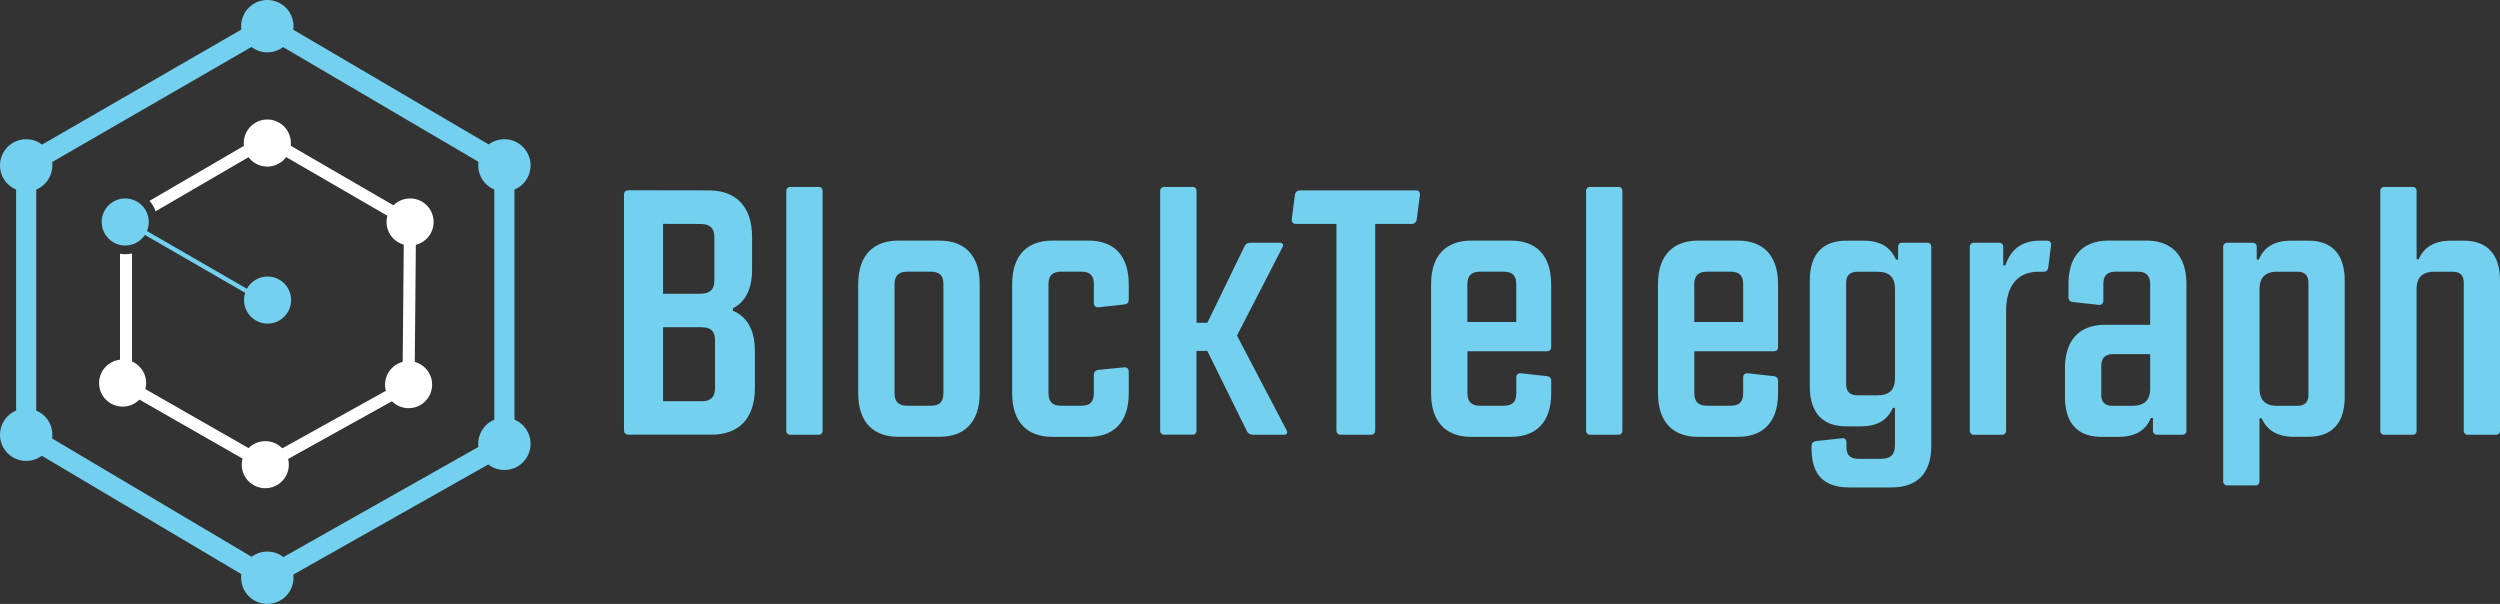 <svg id="Layer_1" data-name="Layer 1" xmlns="http://www.w3.org/2000/svg" viewBox="0 0 1704.65 411.79"><rect x="0" y="0" width="1704.65" height="411.79" fill="#333333" stroke="none"/><defs><style>.cls-1{fill:#73d0ee;}.cls-2{fill:#fff;}.cls-3,.cls-5{fill:none;}.cls-3{stroke:#73d0ee;stroke-miterlimit:10;stroke-width:3px;}.cls-4{fill:#bcbcbc;}</style></defs><title>blocktelegraph-logo</title><path class="cls-1" d="M1297.28,783c17.85,0,29.52,10.24,29.52,31.89V837c0,13.8-5,22.37-13.09,26.42v1.67c9.28,3.81,15,12.62,15,27.37v25.23c0,21.66-11.66,31.89-29.52,31.89h-56.41c-2.14,0-3.33-1-3.33-3.33v-160c0-2.38,1.19-3.33,3.33-3.33Zm-31.18,22.85v47.61h25.71c6.19,0,9.28-2.86,9.28-9V814.91c0-6.19-3.1-9-9.28-9Zm26.42,70.46H1266.1v50.46h26.42c6.19,0,9-2.86,9-9V885.37C1301.57,879.18,1298.71,876.32,1292.52,876.32Z" transform="translate(-813.98 -653.19)"></path><path class="cls-1" d="M1374.88,946.54c0,2.14-1,3.1-2.86,3.1h-18.8a2.77,2.77,0,0,1-3.1-3.1V783.73a2.77,2.77,0,0,1,3.1-3.09H1372c1.9,0,2.86,1,2.86,3.09Z" transform="translate(-813.98 -653.19)"></path><path class="cls-1" d="M1399.16,921.31V847c0-20.23,10.71-29.75,27.37-29.75h28.09c16.66,0,27.37,9.52,27.37,29.75v74.27c0,20.23-10.71,29.75-27.37,29.75h-28.09C1409.88,951.06,1399.16,941.54,1399.16,921.31ZM1423.92,847v74.27c0,5.95,2.86,8.57,8.57,8.57h16.19c5.95,0,8.57-2.62,8.57-8.57V847c0-5.95-2.62-8.57-8.57-8.57h-16.19C1426.78,838.47,1423.92,841.09,1423.92,847Z" transform="translate(-813.98 -653.19)"></path><path class="cls-1" d="M1556.26,951.06h-24.76c-16.66,0-27.37-9.52-27.37-29.75V847c0-20.23,10.71-29.75,27.37-29.75h24.76c16.66,0,27.37,9.52,27.37,29.75v10.48c0,2.14-1.19,3.09-3.09,3.33l-17.38,1.9c-2.14.24-3.33-1-3.33-2.86V847c0-5.95-2.62-8.57-8.57-8.57h-13.8c-5.71,0-8.57,2.62-8.57,8.57v74.27c0,5.95,2.86,8.57,8.57,8.57h13.8c6,0,8.57-2.62,8.57-8.57V908.69c0-1.9,1.19-3.1,3.33-3.33l17.14-1.67c2.38-.24,3.33,1,3.33,2.86v14.76C1583.64,941.54,1572.92,951.06,1556.26,951.06Z" transform="translate(-813.98 -653.19)"></path><path class="cls-1" d="M1657.43,882l33.8,64.51c1,1.67.24,3.1-1.67,3.1h-21.18a4.49,4.49,0,0,1-4.28-2.62l-26.9-54.51h-7.38v54c0,2.14-1,3.1-2.86,3.1h-18.8a2.77,2.77,0,0,1-3.1-3.1V783.73a2.77,2.77,0,0,1,3.1-3.09H1627c1.9,0,2.86,1,2.86,3.09v89.5h7.38l25.23-51.89a4.28,4.28,0,0,1,4.29-2.62h20c1.9,0,2.62,1.43,1.67,3.1Z" transform="translate(-813.98 -653.19)"></path><path class="cls-1" d="M1697.65,805.86c-2.14,0-3.09-1.43-2.86-3.33l2.14-16.42a3.42,3.42,0,0,1,3.57-3.09h78.79c2.14,0,3.1,1.19,2.86,3.33L1780,802.77a3.41,3.41,0,0,1-3.57,3.09h-24.75V946.3c0,2.38-1,3.33-3.1,3.33h-20.23c-2.14,0-3.1-1-3.1-3.33V805.86Z" transform="translate(-813.98 -653.19)"></path><path class="cls-1" d="M1844.28,951.06h-27.14c-16.66,0-27.37-9.52-27.37-29.75V847c0-20.23,10.71-29.75,27.37-29.75h27.14c16.66,0,27.37,9.52,27.37,29.75v42.85c0,1.9-1,2.85-3.09,2.85h-54v28.57c0,5.95,2.86,8.57,8.57,8.57h16.19c5.95,0,8.57-2.62,8.57-8.57V910.6c0-1.9,1.19-3.1,3.33-2.86l17.38,1.9c1.9.24,3.09,1.19,3.09,3.33v8.33C1871.66,941.54,1860.95,951.06,1844.28,951.06Zm-29.75-78.31h33.32V847c0-5.95-2.62-8.57-8.57-8.57H1823.1c-5.71,0-8.57,2.62-8.57,8.57Z" transform="translate(-813.98 -653.19)"></path><path class="cls-1" d="M1920.22,946.54c0,2.14-1,3.1-2.86,3.1h-18.8a2.77,2.77,0,0,1-3.1-3.1V783.73a2.77,2.77,0,0,1,3.1-3.09h18.8c1.9,0,2.86,1,2.86,3.09Z" transform="translate(-813.98 -653.19)"></path><path class="cls-1" d="M1999,951.06h-27.14c-16.66,0-27.37-9.52-27.37-29.75V847c0-20.23,10.71-29.75,27.37-29.75H1999c16.66,0,27.37,9.52,27.37,29.75v42.85c0,1.9-1,2.85-3.09,2.85h-54v28.57c0,5.95,2.86,8.57,8.57,8.57H1994c5.95,0,8.57-2.62,8.57-8.57V910.6c0-1.9,1.19-3.1,3.33-2.86l17.38,1.9c1.9.24,3.09,1.19,3.09,3.33v8.33C2026.38,941.54,2015.67,951.06,1999,951.06Zm-29.75-78.31h33.32V847c0-5.95-2.62-8.57-8.57-8.57h-16.19c-5.71,0-8.57,2.62-8.57,8.57Z" transform="translate(-813.98 -653.19)"></path><path class="cls-1" d="M2104.69,931.3c-3.1,6.67-8.57,12.62-22.14,12.62H2073c-15.47,0-25-8.33-25-27.37V844.66c0-19,9.52-27.37,25-27.37h11.42c13.81,0,19.28,6.19,22.37,12.85h1.43v-8.33c0-2.14,1-3.1,2.85-3.1H2128c1.9,0,2.85,1,2.85,3.1V957c0,20.23-10.71,28.56-27.37,28.56h-28.56c-15.71,0-25.71-7.14-25.71-26.42v-1.9c0-2.14,1.19-3.1,3.33-3.33l17.37-1.9c2.14-.24,3.1,1,3.1,2.86v3.33c0,5.71,2.86,7.86,8.57,7.86h14.52c6.9,0,10-2.62,10-9.52V931.3Zm-31.9-16.18c0,5.24,2.62,7.62,7.85,7.62h13.57c8.09,0,11.9-3.81,11.9-11.9V850.38c0-8.09-3.81-11.9-11.9-11.9h-13.57c-5.24,0-7.85,2.38-7.85,7.62Z" transform="translate(-813.98 -653.19)"></path><path class="cls-1" d="M2160.16,818.72h16.66c2.14,0,3.09,1,3.09,3.1v12.38h1.43c2.38-6.9,7.62-16.9,23.56-16.9h4.76a2.6,2.6,0,0,1,2.86,3.09l-1.9,15c-.24,1.9-1.19,3.09-3.1,3.09H2204c-14.76,0-22.14,10.24-22.14,26.9v81.17c0,2.14-1,3.1-2.86,3.1h-18.8a2.77,2.77,0,0,1-3.09-3.1V821.81A2.77,2.77,0,0,1,2160.16,818.72Z" transform="translate(-813.98 -653.19)"></path><path class="cls-1" d="M2282,938.21h-1.43c-2.86,6.66-8.33,12.85-22.37,12.85H2247c-15.47,0-25-8.33-25-27.37V904.41c0-20.23,10.71-29.75,27.37-29.75h30.71V847c0-5.95-2.86-8.57-8.57-8.57h-14.76c-5.95,0-8.57,2.62-8.57,8.57v11.19c0,1.9-1.19,3.1-3.33,2.86l-17.37-1.9c-1.9-.24-3.1-1.19-3.1-3.33V847c0-20.23,10.71-29.75,27.37-29.75h25.71c16.66,0,27.37,9.52,27.37,29.75v99.5a2.77,2.77,0,0,1-3.09,3.1h-16.66c-2.14,0-3.1-1-3.1-3.1Zm-1.9-20.23V894.65h-25c-5.71,0-8.33,2.62-8.33,8.33v19.28c0,5.24,2.62,7.62,7.62,7.62H2268C2276.08,929.88,2280.12,926.07,2280.12,918Z" transform="translate(-813.98 -653.19)"></path><path class="cls-1" d="M2354.63,938.45v42.61c0,2.14-1,3.09-2.86,3.09H2333a2.77,2.77,0,0,1-3.1-3.09V821.81a2.77,2.77,0,0,1,3.1-3.1h16.66c2.14,0,3.1,1,3.1,3.1v8.33h1.43c2.86-6.66,8.33-12.85,22.37-12.85h11.19c15.47,0,25,8.33,25,27.37v79c0,19-9.52,27.37-25,27.37h-9.28c-13.57,0-19.28-5.95-22.37-12.62ZM2388,846.09c0-5.24-2.62-7.62-7.62-7.62h-13.57c-8.09,0-12.14,3.81-12.14,11.9V918c0,8.09,4,11.9,12.14,11.9h13.57c5,0,7.62-2.38,7.62-7.62Z" transform="translate(-813.98 -653.19)"></path><path class="cls-1" d="M2463.17,829.91c3.1-6.67,8.81-12.62,22.37-12.62h8.09c15.47,0,25,8.33,25,27.37V946.54c0,2.14-1,3.1-2.86,3.1H2497a2.77,2.77,0,0,1-3.09-3.1V846.09c0-5.24-2.62-7.62-7.62-7.62h-12.38c-8.09,0-12.14,3.81-12.14,11.9v96.16c0,2.14-1,3.1-2.86,3.1h-18.8a2.77,2.77,0,0,1-3.1-3.1V783.73a2.77,2.77,0,0,1,3.1-3.09h18.8c1.9,0,2.86,1,2.86,3.09v46.18Z" transform="translate(-813.98 -653.19)"></path><circle class="cls-1" cx="343.93" cy="112.78" r="17.85"></circle><circle class="cls-1" cx="182.27" cy="17.85" r="17.85"></circle><circle class="cls-1" cx="17.85" cy="112.78" r="17.85"></circle><circle class="cls-1" cx="17.85" cy="296.44" r="17.85"></circle><circle class="cls-1" cx="182.27" cy="393.94" r="17.85"></circle><circle class="cls-1" cx="343.93" cy="302.63" r="17.85"></circle><circle class="cls-2" cx="182.27" cy="97.53" r="16.05"></circle><circle class="cls-2" cx="180.89" cy="316.84" r="16.05"></circle><circle class="cls-2" cx="278.6" cy="262.27" r="16.05"></circle><circle class="cls-2" cx="279.62" cy="151.36" r="16.05"></circle><circle class="cls-2" cx="83.61" cy="261.22" r="16.05"></circle><circle class="cls-1" cx="182.46" cy="204.61" r="16.05"></circle><circle class="cls-1" cx="85.39" cy="151.36" r="16.05"></circle><rect class="cls-2" x="1037.49" y="856.03" width="111.19" height="8.24" transform="translate(-590.97 1292.16) rotate(-89.48)"></rect><rect class="cls-2" x="1040.8" y="720.07" width="8.24" height="112.53" transform="translate(-964.76 637.78) rotate(-59.9)"></rect><rect class="cls-2" x="987.84" y="938.77" width="111.77" height="8.24" transform="translate(-1140.52 -27.75) rotate(-29.05)"></rect><rect class="cls-2" x="943.28" y="888.2" width="8.24" height="109.38" transform="translate(-1155.38 644.1) rotate(-60.24)"></rect><line class="cls-3" x1="85.94" y1="151.04" x2="184.09" y2="207.71"></line><rect class="cls-1" x="10.99" y="112.78" width="13.73" height="183.66"></rect><rect class="cls-1" x="819.12" y="711.64" width="189.85" height="13.73" transform="translate(-1050.78 -99.9) rotate(-30)"></rect><rect class="cls-1" x="1070.21" y="624.78" width="13.74" height="187.47" transform="translate(-901.87 630.29) rotate(-59.58)"></rect><rect class="cls-1" x="337.06" y="112.78" width="13.73" height="189.84"></rect><rect class="cls-1" x="984.24" y="994.61" width="185.67" height="13.73" transform="translate(-1167.25 6) rotate(-29.46)"></rect><line class="cls-4" x1="17.85" y1="296.44" x2="182.27" y2="393.94"></line><rect class="cls-1" x="907.17" y="902.81" width="13.74" height="191.15" transform="translate(-1224.9 622.16) rotate(-59.33)"></rect><path class="cls-2" d="M895.8,826.22v89.53H904V826a21.09,21.09,0,0,1-8.24.2Z" transform="translate(-813.98 -653.19)"></path><path class="cls-2" d="M998.32,751.68l-4.15-7.12-78.25,45.58a21.92,21.92,0,0,1,4.15,7.12Z" transform="translate(-813.98 -653.19)"></path><path class="cls-5" d="M899.92,804.23l-2.07-3.56,18.08-10.53a22,22,0,1,0-20.12,36.08v-22Z" transform="translate(-813.98 -653.19)"></path><path class="cls-5" d="M904,806.6V826a21.91,21.91,0,0,0,16-28.76Z" transform="translate(-813.98 -653.19)"></path><path class="cls-5" d="M902,807.79l-2.07-3.56H895.8v22A21.09,21.09,0,0,0,904,826V806.6Z" transform="translate(-813.98 -653.19)"></path><path class="cls-5" d="M899.92,804.23H904v2.37l16-9.34a21.92,21.92,0,0,0-4.15-7.12l-18.08,10.53Z" transform="translate(-813.98 -653.19)"></path><polygon class="cls-5" points="85.94 151.04 88.02 154.6 90.06 153.41 90.06 151.04 85.94 151.04"></polygon></svg>